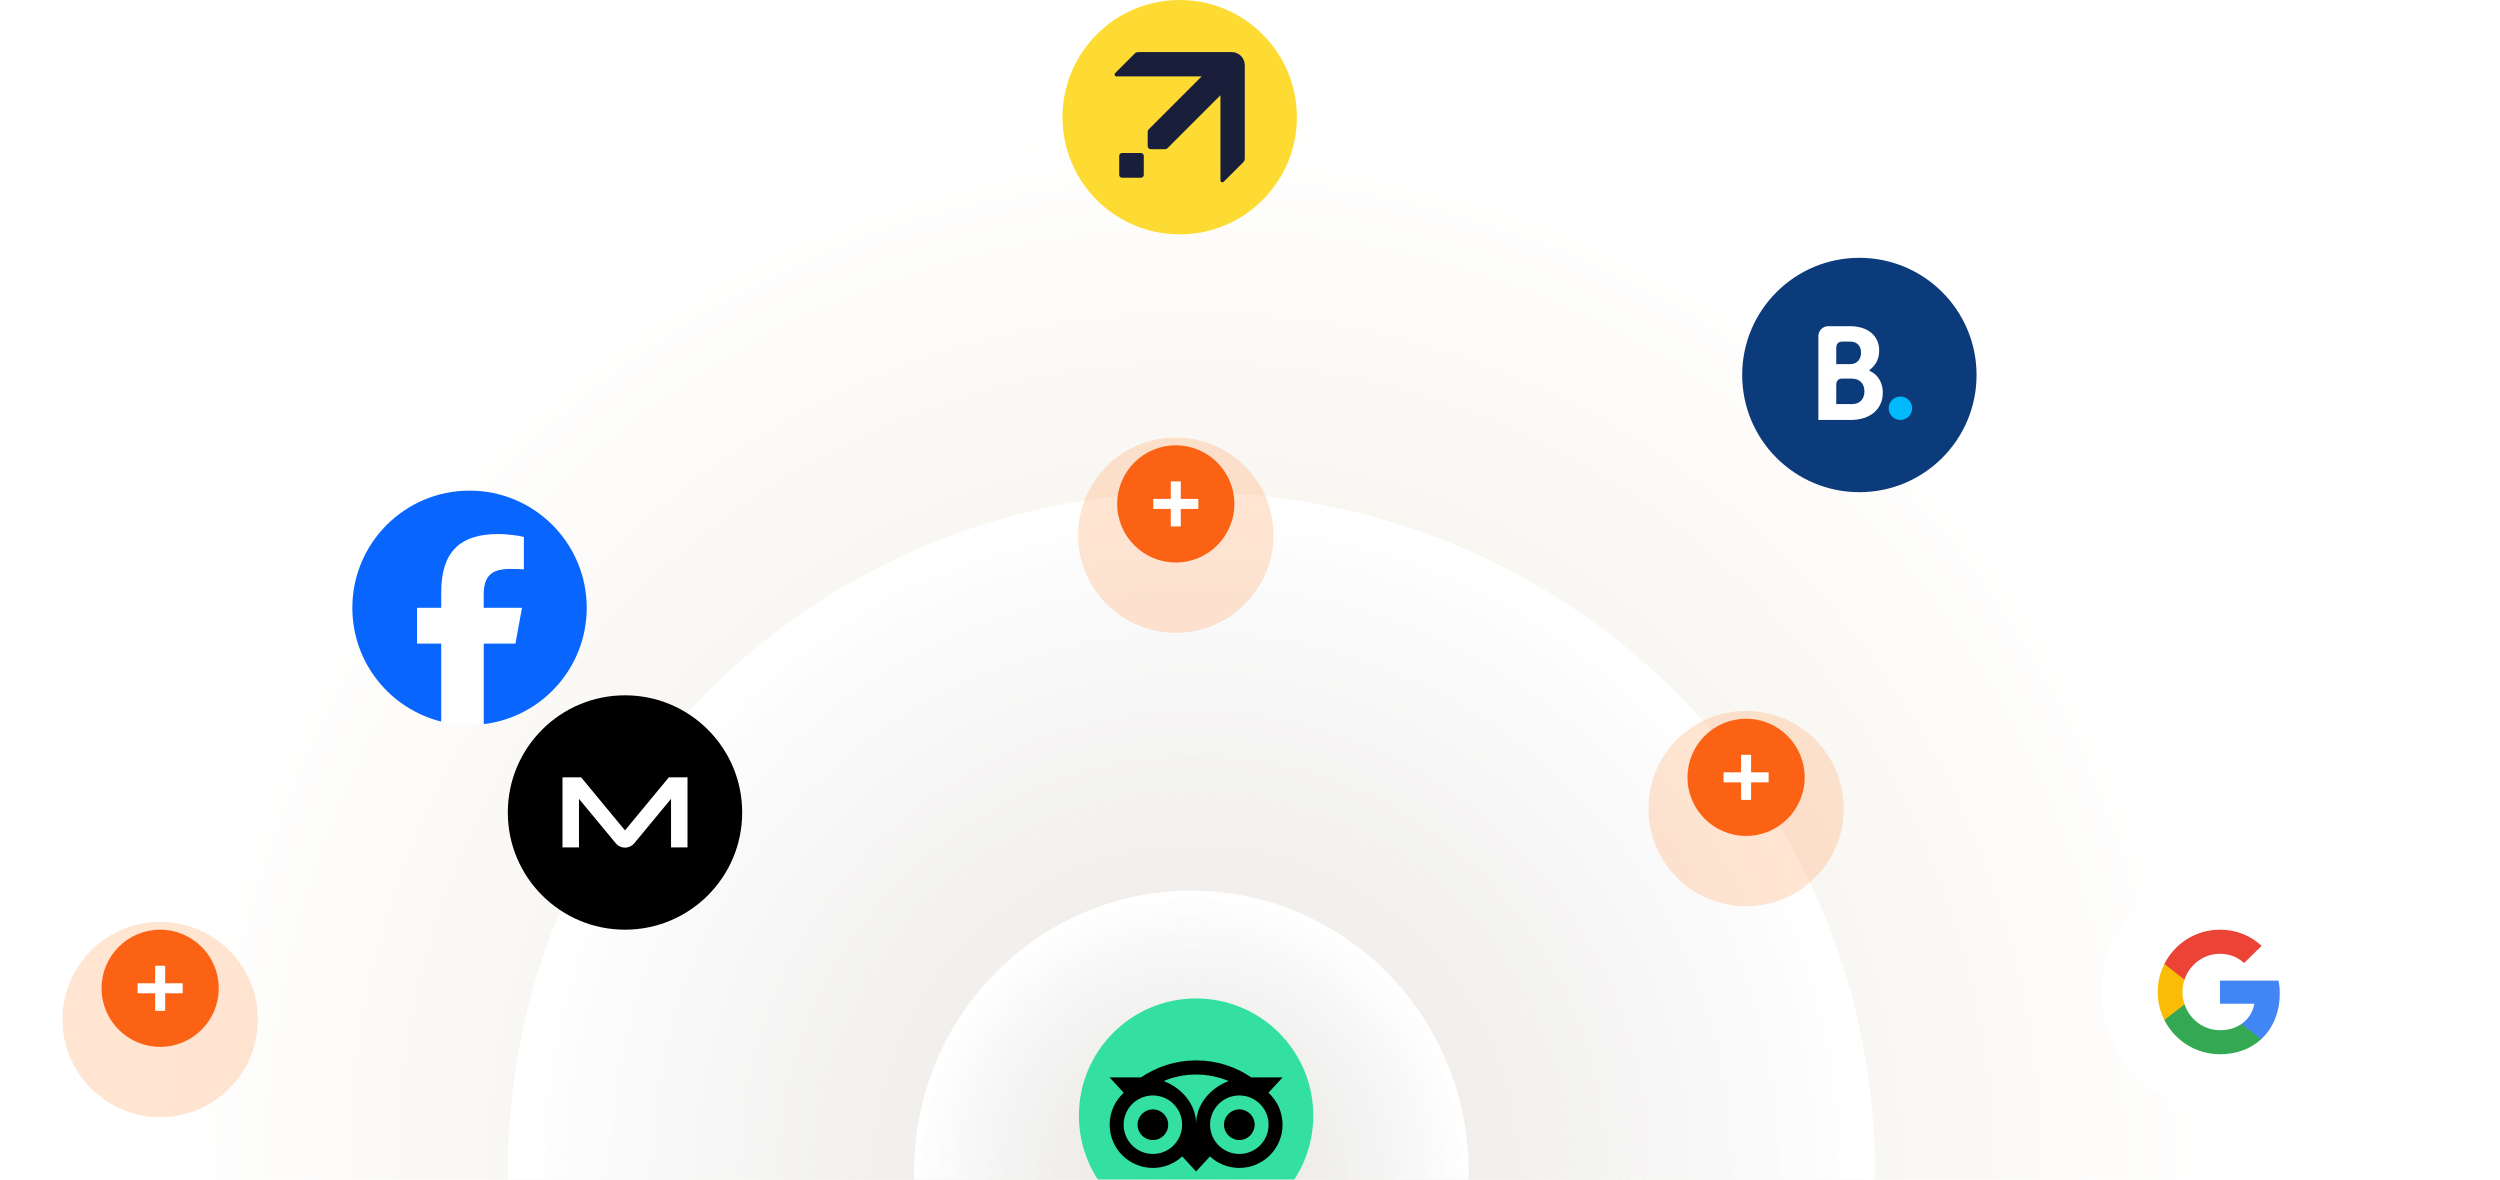 <svg width="320" height="151" viewBox="0 0 320 151" fill="none" xmlns="http://www.w3.org/2000/svg">
<ellipse cx="153" cy="150" rx="134" ry="135" fill="url(#paint0_radial_2391_10182)"/>
<ellipse cx="152.5" cy="150" rx="87.5" ry="87" fill="url(#paint1_radial_2391_10182)"/>
<ellipse cx="152.5" cy="150" rx="35.5" ry="36" fill="url(#paint2_radial_2391_10182)"/>
<g filter="url(#filter0_dddd_2391_10182)">
<g clip-path="url(#clip0_2391_10182)">
<path d="M61.818 65.892C69.245 64.993 75 58.668 75 51C75 42.716 68.284 36 60 36C51.716 36 45 42.716 45 51C45 58.035 49.843 63.938 56.377 65.559L56.667 64.333H61.25L61.818 65.892Z" fill="#0866FF"/>
<path d="M56.376 65.559V55.584H53.28V51H56.376V49.025C56.376 43.919 58.686 41.555 63.696 41.555C64.644 41.555 66.282 41.741 66.954 41.927V46.079C66.6 46.043 65.982 46.025 65.22 46.025C62.76 46.025 61.812 46.955 61.812 49.379V51H66.714L65.874 55.583H61.819V65.892C59.999 66.111 58.156 65.998 56.377 65.559H56.376Z" fill="white"/>
</g>
</g>
<g filter="url(#filter1_dddd_2391_10182)">
<path d="M153 131C161.284 131 168 124.284 168 116C168 107.716 161.284 101 153 101C144.716 101 138 107.716 138 116C138 124.284 144.716 131 153 131Z" fill="#34E0A1"/>
<path d="M162.265 113.074L164.075 111.104H160.061C158.052 109.732 155.625 108.932 153 108.932C150.379 108.932 147.959 109.734 145.953 111.104H141.929L143.739 113.074C142.629 114.086 141.934 115.544 141.934 117.163C141.934 120.218 144.411 122.696 147.466 122.696C148.918 122.696 150.24 122.136 151.227 121.221L153 123.151L154.773 121.222C155.761 122.137 157.081 122.696 158.533 122.696C161.588 122.696 164.068 120.218 164.068 117.163C164.07 115.542 163.375 114.084 162.265 113.074ZM147.468 120.907C145.4 120.907 143.724 119.231 143.724 117.163C143.724 115.095 145.4 113.419 147.468 113.419C149.536 113.419 151.212 115.095 151.212 117.163C151.212 119.231 149.536 120.907 147.468 120.907ZM153.002 117.054C153.002 114.59 151.21 112.475 148.845 111.572C150.124 111.037 151.527 110.741 153 110.741C154.473 110.741 155.878 111.037 157.157 111.572C154.794 112.477 153.002 114.591 153.002 117.054ZM158.534 120.907C156.466 120.907 154.79 119.231 154.79 117.163C154.79 115.095 156.466 113.419 158.534 113.419C160.603 113.419 162.278 115.095 162.278 117.163C162.278 119.231 160.602 120.907 158.534 120.907ZM158.534 115.199C157.45 115.199 156.572 116.077 156.572 117.161C156.572 118.246 157.45 119.124 158.534 119.124C159.619 119.124 160.497 118.246 160.497 117.161C160.497 116.079 159.619 115.199 158.534 115.199ZM149.43 117.163C149.43 118.247 148.552 119.126 147.468 119.126C146.383 119.126 145.505 118.247 145.505 117.163C145.505 116.079 146.383 115.201 147.468 115.201C148.552 115.199 149.43 116.079 149.43 117.163Z" fill="black"/>
</g>
<g opacity="0.3" filter="url(#filter2_d_2391_10182)">
<circle cx="150.5" cy="64.5" r="12.5" fill="#FEA967"/>
</g>
<circle cx="150.5" cy="64.5" r="7.5" fill="#FB6214"/>
<rect x="149.858" y="61.615" width="1.282" height="5.769" fill="white"/>
<rect x="153.385" y="63.859" width="1.282" height="5.769" transform="rotate(90 153.385 63.859)" fill="white"/>
<g opacity="0.3" filter="url(#filter3_d_2391_10182)">
<circle cx="223.5" cy="99.5" r="12.5" fill="#FEA967"/>
</g>
<circle cx="223.5" cy="99.5" r="7.5" fill="#FB6214"/>
<rect x="222.858" y="96.615" width="1.282" height="5.769" fill="white"/>
<rect x="226.385" y="98.859" width="1.282" height="5.769" transform="rotate(90 226.385 98.859)" fill="white"/>
<g opacity="0.3" filter="url(#filter4_d_2391_10182)">
<circle cx="20.5" cy="126.5" r="12.5" fill="#FEA967"/>
</g>
<circle cx="20.5" cy="126.5" r="7.5" fill="#FB6214"/>
<rect x="19.858" y="123.615" width="1.282" height="5.769" fill="white"/>
<rect x="23.385" y="125.859" width="1.282" height="5.769" transform="rotate(90 23.385 125.859)" fill="white"/>
<circle cx="238" cy="48" r="15" fill="#0C3B7C"/>
<path d="M237.043 51.725L235.04 51.723V49.309C235.04 48.793 235.239 48.524 235.676 48.463H237.043C238.017 48.463 238.647 49.082 238.647 50.085C238.647 51.115 238.033 51.724 237.043 51.725ZM235.04 45.213V44.578C235.04 44.022 235.274 43.757 235.785 43.723H236.81C237.689 43.723 238.215 44.253 238.215 45.141C238.215 45.816 237.854 46.606 236.842 46.606H235.04V45.213ZM239.599 47.622L239.237 47.417L239.553 47.145C239.921 46.826 240.537 46.109 240.537 44.872C240.537 42.978 239.081 41.756 236.826 41.756H234.254V41.755H233.96C233.292 41.78 232.757 42.328 232.75 43.006V53.755H236.877C239.383 53.755 241 52.38 241 50.249C241 49.102 240.478 48.121 239.599 47.622Z" fill="white"/>
<path d="M241.75 52.255C241.75 51.426 242.421 50.755 243.247 50.755C244.076 50.755 244.75 51.426 244.75 52.255C244.75 53.083 244.076 53.755 243.247 53.755C242.421 53.755 241.75 53.083 241.75 52.255Z" fill="#00BAFC"/>
<circle cx="284" cy="127" r="15" fill="white"/>
<g clip-path="url(#clip1_2391_10182)">
<path d="M291.809 127.15C291.809 126.494 291.756 126.016 291.641 125.52H284.155V128.478H288.549C288.46 129.214 287.982 130.321 286.919 131.065L286.904 131.164L289.271 132.998L289.435 133.014C290.941 131.623 291.809 129.577 291.809 127.15Z" fill="#4285F4"/>
<path d="M284.155 134.945C286.308 134.945 288.115 134.236 289.435 133.014L286.919 131.065C286.246 131.535 285.342 131.862 284.155 131.862C282.047 131.862 280.258 130.472 279.62 128.549L279.526 128.557L277.065 130.462L277.033 130.551C278.344 133.156 281.037 134.945 284.155 134.945Z" fill="#34A853"/>
<path d="M279.621 128.549C279.452 128.053 279.355 127.522 279.355 126.973C279.355 126.423 279.452 125.892 279.612 125.396L279.607 125.29L277.116 123.355L277.034 123.394C276.494 124.474 276.184 125.688 276.184 126.973C276.184 128.257 276.494 129.471 277.034 130.551L279.621 128.549Z" fill="#FBBC05"/>
<path d="M284.155 122.083C285.652 122.083 286.662 122.729 287.238 123.27L289.488 121.073C288.106 119.788 286.308 119 284.155 119C281.037 119 278.344 120.789 277.033 123.394L279.611 125.396C280.258 123.473 282.047 122.083 284.155 122.083Z" fill="#EB4335"/>
</g>
<circle cx="151" cy="15" r="15" fill="#FDDB32"/>
<path d="M145.758 6.667C145.523 6.667 145.376 6.72 145.252 6.844L142.739 9.357C142.692 9.404 142.666 9.467 142.666 9.533C142.666 9.671 142.777 9.782 142.915 9.782H153.809L147.111 16.48C146.979 16.611 146.903 16.688 146.903 16.947L146.903 18.709C146.903 18.816 146.951 18.909 147.021 18.978C147.091 19.048 147.183 19.096 147.29 19.096H149.052C149.311 19.096 149.388 19.02 149.52 18.888L156.217 12.19V23.084C156.217 23.222 156.328 23.333 156.466 23.333C156.532 23.333 156.595 23.307 156.642 23.26L159.155 20.747C159.279 20.623 159.333 20.476 159.333 20.241L159.333 8.346C159.333 8.125 159.289 7.907 159.205 7.703C159.12 7.499 158.997 7.314 158.841 7.158C158.685 7.002 158.5 6.879 158.296 6.794C158.092 6.71 157.874 6.667 157.653 6.667L145.758 6.667Z" fill="#191E3B"/>
<path d="M143.623 19.586H146.04C146.242 19.586 146.405 19.748 146.405 19.951V22.383C146.405 22.585 146.242 22.748 146.04 22.748H143.623C143.421 22.748 143.258 22.585 143.258 22.383V19.951C143.258 19.748 143.421 19.586 143.623 19.586Z" fill="#191E3B"/>
<path d="M80 119C88.284 119 95 112.284 95 104C95 95.716 88.284 89 80 89C71.716 89 65 95.716 65 104C65 112.284 71.716 119 80 119Z" fill="black"/>
<path d="M79.998 106.288L74.384 99.5H72V108.468H74.109V102.251L78.786 107.901C79.442 108.7 80.556 108.7 81.219 107.901L85.892 102.251V108.468H88V99.5H85.612L79.998 106.288Z" fill="white"/>
<defs>
<filter id="filter0_dddd_2391_10182" x="28.6" y="35.5" width="63" height="63" filterUnits="userSpaceOnUse" color-interpolation-filters="sRGB">
<feFlood flood-opacity="0" result="BackgroundImageFix"/>
<feColorMatrix in="SourceAlpha" type="matrix" values="0 0 0 0 0 0 0 0 0 0 0 0 0 0 0 0 0 0 127 0" result="hardAlpha"/>
<feMorphology radius="2.2" operator="erode" in="SourceAlpha" result="effect1_dropShadow_2391_10182"/>
<feOffset dx="0.1" dy="16"/>
<feGaussianBlur stdDeviation="9.35"/>
<feColorMatrix type="matrix" values="0 0 0 0 0 0 0 0 0 0 0 0 0 0 0 0 0 0 0.06 0"/>
<feBlend mode="normal" in2="BackgroundImageFix" result="effect1_dropShadow_2391_10182"/>
<feColorMatrix in="SourceAlpha" type="matrix" values="0 0 0 0 0 0 0 0 0 0 0 0 0 0 0 0 0 0 127 0" result="hardAlpha"/>
<feMorphology radius="1.5" operator="erode" in="SourceAlpha" result="effect2_dropShadow_2391_10182"/>
<feOffset dy="6.8"/>
<feGaussianBlur stdDeviation="4"/>
<feColorMatrix type="matrix" values="0 0 0 0 0 0 0 0 0 0 0 0 0 0 0 0 0 0 0.04 0"/>
<feBlend mode="overlay" in2="effect1_dropShadow_2391_10182" result="effect2_dropShadow_2391_10182"/>
<feColorMatrix in="SourceAlpha" type="matrix" values="0 0 0 0 0 0 0 0 0 0 0 0 0 0 0 0 0 0 127 0" result="hardAlpha"/>
<feMorphology radius="0.7" operator="erode" in="SourceAlpha" result="effect3_dropShadow_2391_10182"/>
<feOffset dy="3"/>
<feGaussianBlur stdDeviation="1.75"/>
<feComposite in2="hardAlpha" operator="out"/>
<feColorMatrix type="matrix" values="0 0 0 0 0 0 0 0 0 0 0 0 0 0 0 0 0 0 0.04 0"/>
<feBlend mode="normal" in2="effect2_dropShadow_2391_10182" result="effect3_dropShadow_2391_10182"/>
<feColorMatrix in="SourceAlpha" type="matrix" values="0 0 0 0 0 0 0 0 0 0 0 0 0 0 0 0 0 0 127 0" result="hardAlpha"/>
<feOffset dy="1"/>
<feGaussianBlur stdDeviation="0.6"/>
<feComposite in2="hardAlpha" operator="out"/>
<feColorMatrix type="matrix" values="0 0 0 0 0 0 0 0 0 0 0 0 0 0 0 0 0 0 0.02 0"/>
<feBlend mode="normal" in2="effect3_dropShadow_2391_10182" result="effect4_dropShadow_2391_10182"/>
<feBlend mode="normal" in="SourceGraphic" in2="effect4_dropShadow_2391_10182" result="shape"/>
</filter>
<filter id="filter1_dddd_2391_10182" x="121.6" y="100.5" width="63" height="63" filterUnits="userSpaceOnUse" color-interpolation-filters="sRGB">
<feFlood flood-opacity="0" result="BackgroundImageFix"/>
<feColorMatrix in="SourceAlpha" type="matrix" values="0 0 0 0 0 0 0 0 0 0 0 0 0 0 0 0 0 0 127 0" result="hardAlpha"/>
<feMorphology radius="2.2" operator="erode" in="SourceAlpha" result="effect1_dropShadow_2391_10182"/>
<feOffset dx="0.1" dy="16"/>
<feGaussianBlur stdDeviation="9.35"/>
<feColorMatrix type="matrix" values="0 0 0 0 0 0 0 0 0 0 0 0 0 0 0 0 0 0 0.06 0"/>
<feBlend mode="normal" in2="BackgroundImageFix" result="effect1_dropShadow_2391_10182"/>
<feColorMatrix in="SourceAlpha" type="matrix" values="0 0 0 0 0 0 0 0 0 0 0 0 0 0 0 0 0 0 127 0" result="hardAlpha"/>
<feMorphology radius="1.5" operator="erode" in="SourceAlpha" result="effect2_dropShadow_2391_10182"/>
<feOffset dy="6.8"/>
<feGaussianBlur stdDeviation="4"/>
<feColorMatrix type="matrix" values="0 0 0 0 0 0 0 0 0 0 0 0 0 0 0 0 0 0 0.04 0"/>
<feBlend mode="overlay" in2="effect1_dropShadow_2391_10182" result="effect2_dropShadow_2391_10182"/>
<feColorMatrix in="SourceAlpha" type="matrix" values="0 0 0 0 0 0 0 0 0 0 0 0 0 0 0 0 0 0 127 0" result="hardAlpha"/>
<feMorphology radius="0.7" operator="erode" in="SourceAlpha" result="effect3_dropShadow_2391_10182"/>
<feOffset dy="3"/>
<feGaussianBlur stdDeviation="1.75"/>
<feComposite in2="hardAlpha" operator="out"/>
<feColorMatrix type="matrix" values="0 0 0 0 0 0 0 0 0 0 0 0 0 0 0 0 0 0 0.04 0"/>
<feBlend mode="normal" in2="effect2_dropShadow_2391_10182" result="effect3_dropShadow_2391_10182"/>
<feColorMatrix in="SourceAlpha" type="matrix" values="0 0 0 0 0 0 0 0 0 0 0 0 0 0 0 0 0 0 127 0" result="hardAlpha"/>
<feOffset dy="1"/>
<feGaussianBlur stdDeviation="0.6"/>
<feComposite in2="hardAlpha" operator="out"/>
<feColorMatrix type="matrix" values="0 0 0 0 0 0 0 0 0 0 0 0 0 0 0 0 0 0 0.02 0"/>
<feBlend mode="normal" in2="effect3_dropShadow_2391_10182" result="effect4_dropShadow_2391_10182"/>
<feBlend mode="normal" in="SourceGraphic" in2="effect4_dropShadow_2391_10182" result="shape"/>
</filter>
<filter id="filter2_d_2391_10182" x="130" y="48" width="41" height="41" filterUnits="userSpaceOnUse" color-interpolation-filters="sRGB">
<feFlood flood-opacity="0" result="BackgroundImageFix"/>
<feColorMatrix in="SourceAlpha" type="matrix" values="0 0 0 0 0 0 0 0 0 0 0 0 0 0 0 0 0 0 127 0" result="hardAlpha"/>
<feOffset dy="4"/>
<feGaussianBlur stdDeviation="4"/>
<feColorMatrix type="matrix" values="0 0 0 0 0.071 0 0 0 0 0.016 0 0 0 0 0.008 0 0 0 0.14 0"/>
<feBlend mode="normal" in2="BackgroundImageFix" result="effect1_dropShadow_2391_10182"/>
<feBlend mode="normal" in="SourceGraphic" in2="effect1_dropShadow_2391_10182" result="shape"/>
</filter>
<filter id="filter3_d_2391_10182" x="203" y="83" width="41" height="41" filterUnits="userSpaceOnUse" color-interpolation-filters="sRGB">
<feFlood flood-opacity="0" result="BackgroundImageFix"/>
<feColorMatrix in="SourceAlpha" type="matrix" values="0 0 0 0 0 0 0 0 0 0 0 0 0 0 0 0 0 0 127 0" result="hardAlpha"/>
<feOffset dy="4"/>
<feGaussianBlur stdDeviation="4"/>
<feColorMatrix type="matrix" values="0 0 0 0 0.071 0 0 0 0 0.016 0 0 0 0 0.008 0 0 0 0.14 0"/>
<feBlend mode="normal" in2="BackgroundImageFix" result="effect1_dropShadow_2391_10182"/>
<feBlend mode="normal" in="SourceGraphic" in2="effect1_dropShadow_2391_10182" result="shape"/>
</filter>
<filter id="filter4_d_2391_10182" x="0" y="110" width="41" height="41" filterUnits="userSpaceOnUse" color-interpolation-filters="sRGB">
<feFlood flood-opacity="0" result="BackgroundImageFix"/>
<feColorMatrix in="SourceAlpha" type="matrix" values="0 0 0 0 0 0 0 0 0 0 0 0 0 0 0 0 0 0 127 0" result="hardAlpha"/>
<feOffset dy="4"/>
<feGaussianBlur stdDeviation="4"/>
<feColorMatrix type="matrix" values="0 0 0 0 0.071 0 0 0 0 0.016 0 0 0 0 0.008 0 0 0 0.14 0"/>
<feBlend mode="normal" in2="BackgroundImageFix" result="effect1_dropShadow_2391_10182"/>
<feBlend mode="normal" in="SourceGraphic" in2="effect1_dropShadow_2391_10182" result="shape"/>
</filter>
<radialGradient id="paint0_radial_2391_10182" cx="0" cy="0" r="1" gradientUnits="userSpaceOnUse" gradientTransform="translate(153 150) rotate(-90) scale(135 134)">
<stop stop-color="#EEE7DB"/>
<stop offset="1" stop-color="white"/>
</radialGradient>
<radialGradient id="paint1_radial_2391_10182" cx="0" cy="0" r="1" gradientUnits="userSpaceOnUse" gradientTransform="translate(152.5 150) rotate(-90) scale(87 87.5)">
<stop stop-color="#E6E9EF" stop-opacity="0"/>
<stop offset="1" stop-color="white"/>
</radialGradient>
<radialGradient id="paint2_radial_2391_10182" cx="0" cy="0" r="1" gradientUnits="userSpaceOnUse" gradientTransform="translate(152.5 150) rotate(-90) scale(36 35.5)">
<stop stop-color="#E6E9EF" stop-opacity="0"/>
<stop offset="1" stop-color="white"/>
</radialGradient>
<clipPath id="clip0_2391_10182">
<rect width="30" height="30" fill="white" transform="translate(45 36)"/>
</clipPath>
<clipPath id="clip1_2391_10182">
<rect width="16" height="16" fill="white" transform="translate(276 119)"/>
</clipPath>
</defs>
</svg>
